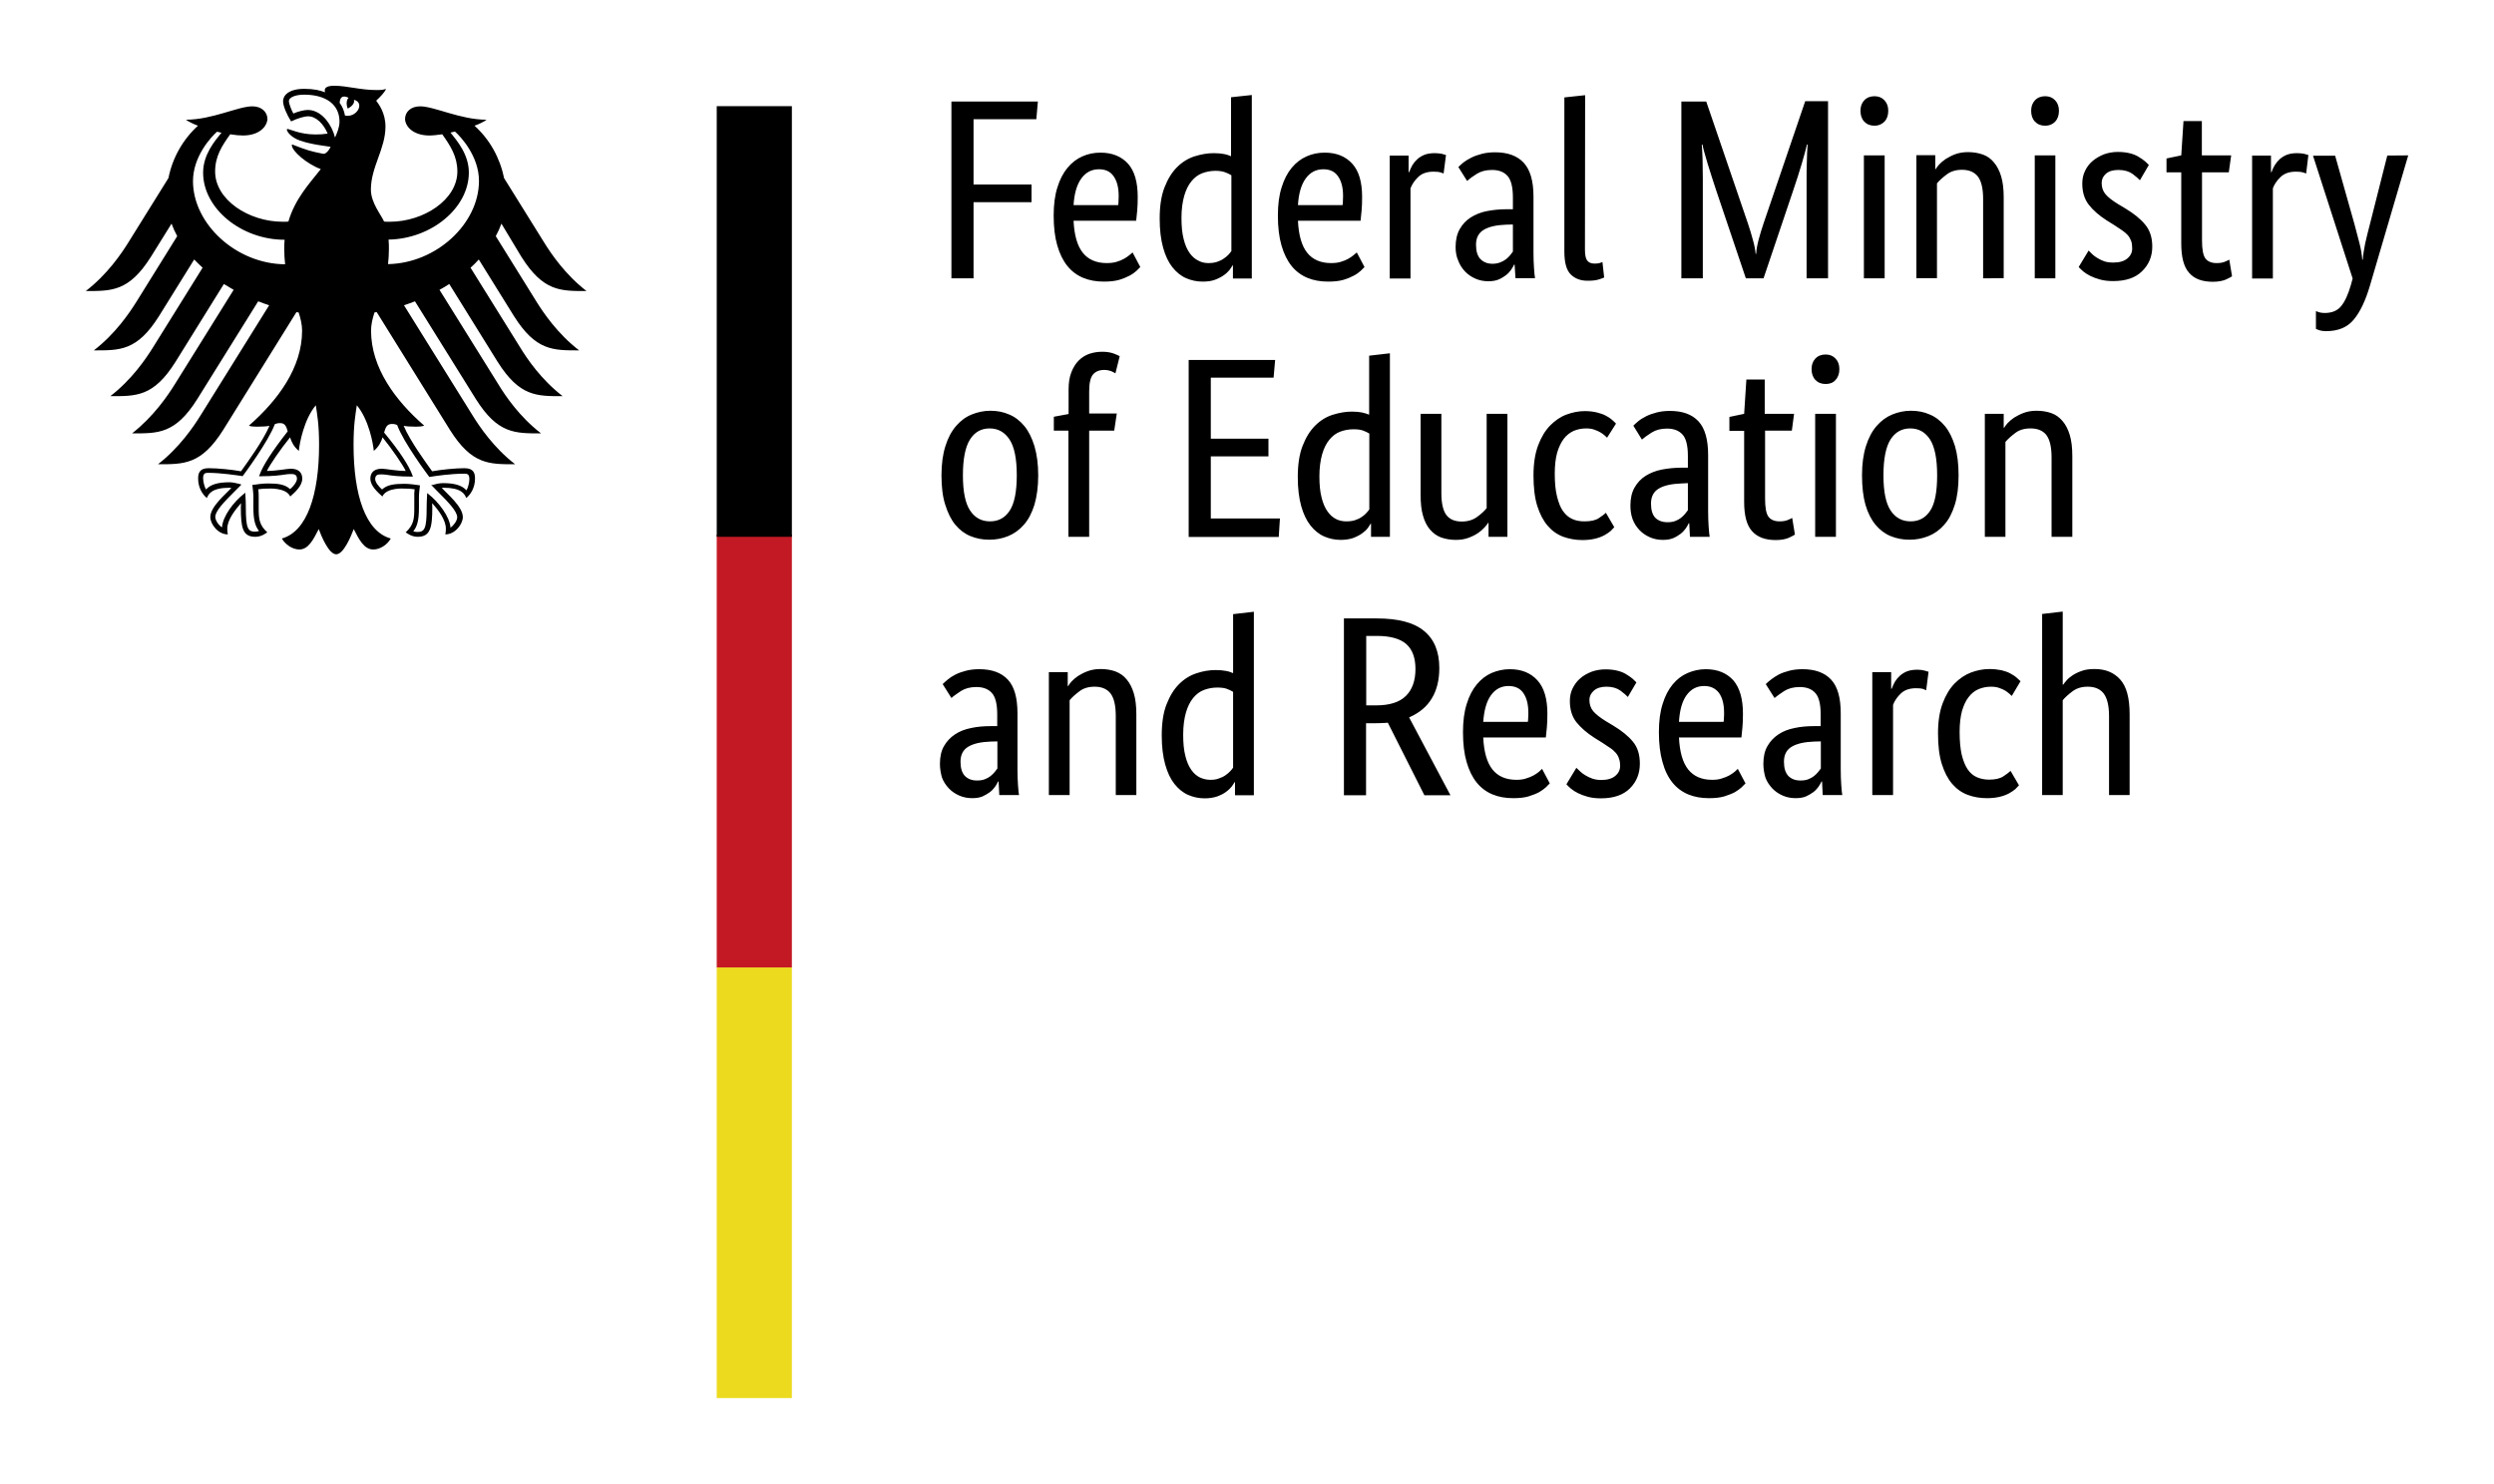 <?xml version="1.0" encoding="utf-8"?>
<!-- Generator: Adobe Illustrator 25.2.0, SVG Export Plug-In . SVG Version: 6.00 Build 0)  -->
<svg version="1.1" id="Ebene_1" xmlns="http://www.w3.org/2000/svg" xmlns:xlink="http://www.w3.org/1999/xlink" x="0px" y="0px"
	 viewBox="0 0 145.38 86.52" style="enable-background:new 0 0 145.38 86.52;" xml:space="preserve">
<style type="text/css">
	.st0{fill:#ECDA1E;}
	.st1{fill:#C31924;}
</style>
<g id="Ebene_2_1_">
	<g>
		<path d="M55.46,16.23V5.92h5.04l-0.09,1.03h-3.66v3.81h3.38v1.03h-3.38v4.44C56.75,16.23,55.46,16.23,55.46,16.23z M66.32,11.48
			c0,0.31-0.01,0.58-0.03,0.8c-0.02,0.22-0.04,0.42-0.06,0.59h-3.65c0.04,0.85,0.22,1.47,0.54,1.87c0.32,0.4,0.79,0.6,1.39,0.6
			c0.21,0,0.4-0.02,0.57-0.07s0.32-0.11,0.44-0.18s0.23-0.14,0.31-0.21c0.08-0.07,0.15-0.12,0.19-0.16l0.45,0.85
			c-0.05,0.05-0.12,0.12-0.22,0.22c-0.1,0.09-0.23,0.19-0.4,0.28s-0.38,0.18-0.62,0.25c-0.25,0.07-0.54,0.1-0.88,0.1
			c-0.45,0-0.85-0.07-1.21-0.22s-0.67-0.38-0.92-0.69c-0.25-0.31-0.45-0.71-0.59-1.2c-0.14-0.48-0.21-1.06-0.21-1.74
			c0-0.64,0.07-1.19,0.22-1.65c0.14-0.46,0.34-0.84,0.59-1.14s0.54-0.52,0.86-0.66c0.33-0.15,0.68-0.22,1.06-0.22
			c0.68,0,1.22,0.22,1.61,0.65C66.13,9.97,66.32,10.61,66.32,11.48z M64.06,9.87c-0.43,0-0.77,0.18-1.03,0.54s-0.41,0.88-0.45,1.55
			h2.6c0.01-0.05,0.02-0.12,0.02-0.22c0-0.09,0.01-0.2,0.01-0.31c0-0.5-0.1-0.88-0.3-1.16C64.72,10,64.44,9.87,64.06,9.87z
			 M67.6,12.75c0-0.73,0.09-1.33,0.28-1.82c0.19-0.49,0.43-0.88,0.73-1.18s0.64-0.51,1.01-0.63C70,9,70.37,8.93,70.75,8.93
			c0.23,0,0.43,0.02,0.59,0.05c0.17,0.03,0.31,0.08,0.42,0.13V5.67l1.21-0.13v10.7h-1.1v-0.76h-0.03c-0.03,0.06-0.08,0.14-0.16,0.25
			c-0.08,0.1-0.19,0.21-0.33,0.31c-0.14,0.1-0.31,0.19-0.52,0.27s-0.45,0.11-0.73,0.11c-0.34,0-0.66-0.07-0.96-0.2
			c-0.3-0.13-0.57-0.35-0.8-0.64s-0.41-0.67-0.54-1.14C67.67,13.97,67.6,13.41,67.6,12.75z M70.43,15.34c0.19,0,0.36-0.02,0.51-0.07
			s0.28-0.11,0.39-0.19c0.11-0.07,0.2-0.15,0.28-0.23c0.07-0.08,0.13-0.15,0.17-0.21v-4.42c-0.11-0.07-0.24-0.13-0.38-0.18
			s-0.33-0.08-0.54-0.08c-0.28,0-0.54,0.05-0.78,0.14s-0.45,0.25-0.63,0.47s-0.32,0.5-0.42,0.85s-0.16,0.78-0.16,1.28
			s0.04,0.91,0.13,1.25c0.08,0.33,0.2,0.6,0.35,0.81c0.15,0.21,0.32,0.35,0.51,0.44C70.02,15.29,70.22,15.34,70.43,15.34z
			 M79.4,11.48c0,0.31-0.01,0.58-0.03,0.8c-0.02,0.22-0.04,0.42-0.06,0.59h-3.65c0.04,0.85,0.22,1.47,0.54,1.87
			c0.32,0.4,0.79,0.6,1.39,0.6c0.21,0,0.4-0.02,0.56-0.07c0.17-0.05,0.32-0.11,0.44-0.18s0.23-0.14,0.31-0.21
			c0.08-0.07,0.15-0.12,0.19-0.16l0.45,0.85c-0.05,0.05-0.12,0.12-0.22,0.22c-0.1,0.09-0.23,0.19-0.4,0.28s-0.38,0.18-0.62,0.25
			c-0.25,0.07-0.54,0.1-0.88,0.1c-0.45,0-0.85-0.07-1.21-0.22s-0.67-0.38-0.92-0.69c-0.25-0.31-0.45-0.71-0.59-1.2
			c-0.14-0.48-0.21-1.06-0.21-1.74c0-0.64,0.07-1.19,0.22-1.65c0.14-0.46,0.34-0.84,0.59-1.14s0.54-0.52,0.86-0.66
			c0.33-0.15,0.68-0.22,1.06-0.22c0.69,0,1.22,0.22,1.61,0.65C79.21,9.97,79.4,10.61,79.4,11.48z M77.14,9.87
			c-0.43,0-0.77,0.18-1.03,0.54s-0.41,0.88-0.45,1.55h2.6c0.01-0.05,0.02-0.12,0.02-0.22c0-0.09,0.01-0.2,0.01-0.31
			c0-0.5-0.1-0.88-0.3-1.16C77.8,10,77.52,9.87,77.14,9.87z M84.15,10.12c-0.03-0.02-0.09-0.04-0.19-0.07
			c-0.1-0.03-0.23-0.04-0.4-0.04c-0.38,0-0.67,0.1-0.89,0.31c-0.21,0.2-0.36,0.43-0.45,0.66v5.26h-1.21V9.07h1.1v0.97h0.03
			c0.05-0.14,0.12-0.28,0.19-0.41c0.08-0.13,0.18-0.25,0.3-0.36c0.12-0.1,0.26-0.19,0.42-0.25c0.16-0.06,0.36-0.09,0.59-0.09
			c0.17,0,0.3,0.02,0.41,0.04c0.11,0.03,0.19,0.05,0.24,0.07L84.15,10.12z M84.85,14.41c0-0.42,0.08-0.77,0.24-1.05
			c0.16-0.28,0.37-0.51,0.64-0.68c0.27-0.17,0.58-0.3,0.94-0.37s0.75-0.11,1.15-0.11h0.37v-0.69c0-0.61-0.11-1.03-0.32-1.26
			s-0.51-0.34-0.9-0.34c-0.36,0-0.65,0.08-0.89,0.23c-0.24,0.15-0.43,0.29-0.56,0.41l-0.51-0.81c0.08-0.08,0.18-0.17,0.3-0.27
			c0.13-0.1,0.28-0.19,0.46-0.28s0.38-0.16,0.61-0.22s0.49-0.09,0.77-0.09c0.73,0,1.29,0.2,1.67,0.61s0.57,1.07,0.57,1.97v3.27
			c0,0.31,0.01,0.61,0.03,0.9s0.04,0.49,0.06,0.59h-1.14l-0.05-0.79h-0.03c-0.04,0.09-0.1,0.19-0.18,0.31
			c-0.08,0.11-0.18,0.22-0.3,0.31s-0.26,0.18-0.43,0.25s-0.37,0.1-0.59,0.1c-0.27,0-0.52-0.05-0.75-0.15
			c-0.23-0.1-0.44-0.24-0.61-0.42c-0.17-0.18-0.31-0.39-0.4-0.64C84.9,14.97,84.85,14.7,84.85,14.41z M87,15.38
			c0.17,0,0.32-0.03,0.45-0.08c0.13-0.05,0.24-0.11,0.33-0.18c0.1-0.07,0.17-0.15,0.24-0.23c0.07-0.08,0.12-0.16,0.17-0.22v-1.58
			L87.8,13.1c-0.58,0.02-1.01,0.12-1.31,0.3c-0.3,0.18-0.45,0.47-0.45,0.87c0,0.37,0.08,0.64,0.25,0.83
			C86.48,15.29,86.71,15.38,87,15.38z M92.39,14.56c0,0.3,0.04,0.51,0.13,0.63c0.09,0.12,0.23,0.18,0.44,0.18
			c0.11,0,0.2-0.01,0.28-0.03c0.07-0.02,0.13-0.04,0.17-0.06l0.1,0.9c-0.06,0.03-0.17,0.07-0.33,0.12s-0.37,0.07-0.64,0.07
			c-0.4,0-0.73-0.12-0.98-0.37s-0.37-0.69-0.37-1.33V5.68l1.21-0.13L92.39,14.56L92.39,14.56z M106.56,5.92v10.31h-1.25v-4.9
			c0-0.31,0-0.61,0-0.91s0-0.58,0.01-0.84s0.01-0.49,0.02-0.69c0.01-0.2,0.02-0.35,0.03-0.46h-0.04c-0.05,0.23-0.15,0.6-0.3,1.11
			c-0.15,0.51-0.33,1.06-0.53,1.65l-1.7,5.04h-1.03l-1.7-5.04c-0.2-0.59-0.37-1.14-0.53-1.65c-0.15-0.51-0.26-0.88-0.3-1.11H99.2
			c0.01,0.12,0.02,0.28,0.03,0.48s0.02,0.43,0.02,0.68s0.01,0.53,0.01,0.83c0,0.3,0,0.6,0,0.91v4.9h-1.25V5.92h1.45l2.43,7.11
			c0.11,0.33,0.21,0.65,0.29,0.96c0.09,0.31,0.14,0.59,0.16,0.81h0.03c0.01-0.23,0.06-0.5,0.14-0.81s0.18-0.63,0.29-0.96l2.43-7.13
			h1.33V5.92z M109.86,16.23h-1.21V9.06h1.21V16.23z M109.27,7.33c-0.25,0-0.45-0.08-0.6-0.24s-0.22-0.37-0.22-0.63
			c0-0.25,0.07-0.45,0.22-0.61s0.35-0.24,0.6-0.24c0.24,0,0.43,0.08,0.58,0.24s0.22,0.36,0.22,0.61c0,0.26-0.07,0.47-0.22,0.63
			C109.69,7.25,109.5,7.33,109.27,7.33z M115.6,16.23v-4.62c0-0.61-0.1-1.04-0.3-1.31c-0.2-0.26-0.51-0.4-0.93-0.4
			c-0.36,0-0.65,0.09-0.89,0.27s-0.43,0.35-0.57,0.52v5.53h-1.2V9.05h1.1v0.81h0.03c0.03-0.06,0.09-0.15,0.19-0.26
			c0.1-0.11,0.23-0.22,0.39-0.33c0.16-0.1,0.35-0.2,0.56-0.28c0.22-0.08,0.47-0.12,0.74-0.12c0.32,0,0.6,0.05,0.86,0.14
			s0.48,0.25,0.65,0.46c0.18,0.21,0.32,0.48,0.42,0.81c0.1,0.33,0.15,0.74,0.15,1.23v4.71L115.6,16.23L115.6,16.23z M119.81,16.23
			h-1.2V9.06h1.2V16.23z M119.22,7.33c-0.25,0-0.45-0.08-0.6-0.24c-0.15-0.16-0.22-0.37-0.22-0.63c0-0.25,0.07-0.45,0.22-0.61
			s0.35-0.24,0.6-0.24c0.24,0,0.43,0.08,0.58,0.24c0.15,0.16,0.22,0.36,0.22,0.61c0,0.26-0.07,0.47-0.22,0.63
			C119.65,7.25,119.46,7.33,119.22,7.33z M124.74,10.51c-0.08-0.09-0.22-0.21-0.43-0.37c-0.21-0.15-0.48-0.23-0.82-0.23
			c-0.32,0-0.56,0.07-0.73,0.22s-0.25,0.33-0.25,0.54c0,0.27,0.08,0.49,0.23,0.66c0.15,0.18,0.39,0.36,0.71,0.56l0.45,0.27
			c0.48,0.29,0.87,0.6,1.14,0.93c0.28,0.33,0.42,0.76,0.42,1.29c0,0.57-0.2,1.05-0.59,1.43c-0.39,0.39-0.95,0.58-1.69,0.58
			c-0.29,0-0.54-0.03-0.76-0.09s-0.41-0.13-0.57-0.21c-0.16-0.08-0.3-0.17-0.41-0.26c-0.11-0.1-0.2-0.18-0.27-0.26l0.58-0.96
			c0.06,0.06,0.13,0.13,0.21,0.21c0.08,0.08,0.19,0.16,0.31,0.23s0.25,0.14,0.4,0.19s0.32,0.07,0.52,0.07
			c0.36,0,0.63-0.08,0.82-0.24s0.28-0.35,0.28-0.58c0-0.17-0.02-0.32-0.06-0.44c-0.05-0.12-0.11-0.24-0.2-0.34s-0.2-0.19-0.33-0.28
			s-0.28-0.19-0.45-0.3l-0.45-0.28c-0.45-0.29-0.79-0.59-1.04-0.91s-0.38-0.73-0.38-1.23c0-0.27,0.05-0.52,0.16-0.74
			c0.1-0.22,0.25-0.42,0.44-0.58c0.19-0.16,0.41-0.29,0.66-0.39c0.25-0.09,0.52-0.14,0.81-0.14c0.28,0,0.51,0.03,0.71,0.08
			c0.2,0.05,0.37,0.12,0.51,0.21c0.14,0.08,0.26,0.17,0.36,0.25s0.17,0.16,0.23,0.22L124.74,10.51z M129.92,10.05h-1.56v3.97
			c0,0.51,0.06,0.85,0.19,1.04c0.13,0.18,0.35,0.28,0.66,0.28c0.18,0,0.33-0.02,0.46-0.07s0.22-0.1,0.28-0.13l0.16,0.97
			c-0.05,0.04-0.17,0.1-0.36,0.19c-0.19,0.08-0.44,0.13-0.76,0.13c-0.62,0-1.08-0.17-1.38-0.52c-0.31-0.34-0.46-0.91-0.46-1.71
			v-4.15h-0.86V9.24l0.86-0.18l0.13-2h1.07v2h1.71L129.92,10.05z M134.43,10.12c-0.03-0.02-0.1-0.04-0.2-0.07
			c-0.1-0.03-0.23-0.04-0.4-0.04c-0.38,0-0.67,0.1-0.89,0.31c-0.21,0.2-0.37,0.43-0.45,0.66v5.26h-1.21V9.07h1.1v0.97h0.03
			c0.05-0.14,0.11-0.28,0.19-0.41s0.18-0.25,0.3-0.36c0.12-0.1,0.26-0.19,0.42-0.25s0.36-0.09,0.59-0.09c0.17,0,0.3,0.02,0.41,0.04
			c0.1,0.03,0.19,0.05,0.24,0.07L134.43,10.12z M140.38,9.06l-2.23,7.59c-0.26,0.88-0.57,1.54-0.95,1.99
			c-0.37,0.45-0.91,0.67-1.62,0.67c-0.15,0-0.27-0.02-0.37-0.05c-0.1-0.04-0.17-0.06-0.21-0.08v-1.04c0.05,0.02,0.11,0.04,0.19,0.07
			c0.08,0.02,0.19,0.04,0.31,0.04c0.43,0,0.75-0.13,0.97-0.4s0.41-0.68,0.57-1.24l0.1-0.37l-2.31-7.16h1.29l1.12,3.97
			c0.11,0.41,0.21,0.79,0.3,1.14s0.14,0.67,0.16,0.95h0.03c0.02-0.28,0.07-0.59,0.14-0.94c0.08-0.35,0.17-0.73,0.28-1.14l1.01-3.99
			L140.38,9.06L140.38,9.06z M54.88,27.71c0-0.66,0.08-1.23,0.23-1.7c0.15-0.48,0.36-0.87,0.62-1.17c0.26-0.3,0.56-0.53,0.91-0.67
			c0.34-0.14,0.71-0.22,1.09-0.22c0.4,0,0.76,0.07,1.1,0.22c0.34,0.14,0.63,0.37,0.88,0.67c0.25,0.3,0.44,0.69,0.59,1.17
			c0.14,0.48,0.22,1.05,0.22,1.7c0,0.67-0.08,1.24-0.22,1.72c-0.15,0.48-0.35,0.87-0.62,1.17c-0.26,0.3-0.57,0.52-0.91,0.66
			c-0.35,0.14-0.71,0.21-1.1,0.21c-0.4,0-0.76-0.07-1.1-0.21s-0.63-0.36-0.88-0.66s-0.44-0.69-0.59-1.17
			C54.95,28.97,54.88,28.39,54.88,27.71z M59.27,27.71c0-0.96-0.14-1.65-0.42-2.08s-0.67-0.65-1.16-0.65c-0.5,0-0.88,0.22-1.15,0.65
			c-0.27,0.43-0.41,1.13-0.41,2.08c0,0.96,0.14,1.64,0.42,2.06s0.66,0.63,1.16,0.63s0.88-0.21,1.15-0.63
			C59.13,29.36,59.27,28.67,59.27,27.71z M64.95,25.11h-1.46v6.19h-1.21v-6.19h-0.85V24.3l0.86-0.16v-1.43c0-0.39,0.05-0.72,0.16-1
			s0.25-0.51,0.43-0.69s0.39-0.31,0.62-0.39c0.24-0.08,0.49-0.12,0.76-0.12c0.26,0,0.48,0.04,0.65,0.1c0.18,0.07,0.3,0.12,0.36,0.16
			l-0.25,1c-0.06-0.04-0.14-0.08-0.25-0.13c-0.11-0.04-0.24-0.07-0.4-0.07c-0.29,0-0.51,0.09-0.66,0.27s-0.22,0.51-0.22,0.99v1.28
			h1.61L64.95,25.11z M74.24,22.02h-3.66v3.56h3.36v1.03h-3.36v3.62h4.03l-0.07,1.08h-5.25V20.99h5.04L74.24,22.02z M75.65,27.82
			c0-0.73,0.09-1.33,0.28-1.82s0.43-0.88,0.73-1.18s0.64-0.51,1.01-0.63C78.05,24.07,78.42,24,78.8,24c0.23,0,0.43,0.02,0.59,0.05
			c0.17,0.04,0.31,0.08,0.42,0.13v-3.44l1.21-0.14v10.7h-1.1v-0.76h-0.03c-0.03,0.06-0.08,0.14-0.16,0.25S79.54,31,79.4,31.1
			s-0.31,0.19-0.52,0.27c-0.21,0.07-0.45,0.11-0.73,0.11c-0.34,0-0.66-0.07-0.96-0.2c-0.3-0.13-0.57-0.35-0.8-0.64
			s-0.41-0.67-0.54-1.13C75.72,29.04,75.65,28.48,75.65,27.82z M78.48,30.4c0.19,0,0.36-0.02,0.51-0.07s0.28-0.11,0.39-0.19
			c0.11-0.07,0.2-0.15,0.27-0.23c0.08-0.08,0.13-0.15,0.17-0.21v-4.42c-0.11-0.07-0.24-0.13-0.38-0.18s-0.32-0.07-0.54-0.07
			c-0.28,0-0.54,0.05-0.78,0.14s-0.45,0.25-0.63,0.47s-0.32,0.5-0.42,0.85s-0.16,0.78-0.16,1.28s0.04,0.91,0.13,1.25
			c0.08,0.33,0.2,0.6,0.35,0.81s0.32,0.35,0.5,0.44C78.07,30.36,78.27,30.4,78.48,30.4z M87.87,31.3h-1.1v-0.81h-0.03
			c-0.03,0.06-0.1,0.15-0.2,0.26s-0.22,0.22-0.38,0.33c-0.15,0.1-0.34,0.2-0.56,0.28s-0.46,0.12-0.73,0.12
			c-0.32,0-0.6-0.05-0.86-0.14c-0.25-0.09-0.47-0.25-0.65-0.46s-0.32-0.48-0.41-0.81c-0.1-0.33-0.14-0.74-0.14-1.23v-4.71h1.21v4.62
			c0,0.6,0.1,1.02,0.29,1.28c0.19,0.25,0.49,0.38,0.9,0.38c0.35,0,0.64-0.09,0.88-0.26c0.24-0.17,0.43-0.35,0.57-0.52v-5.5h1.21
			V31.3z M93.68,25.52c-0.03-0.03-0.08-0.07-0.14-0.13c-0.07-0.06-0.15-0.12-0.25-0.18s-0.22-0.11-0.36-0.16s-0.3-0.07-0.47-0.07
			c-0.26,0-0.5,0.05-0.72,0.14c-0.22,0.1-0.42,0.25-0.58,0.46s-0.29,0.48-0.39,0.81c-0.09,0.33-0.14,0.74-0.14,1.22
			c0,0.53,0.04,0.97,0.13,1.33s0.2,0.65,0.35,0.86s0.33,0.37,0.54,0.46c0.21,0.1,0.45,0.14,0.71,0.14c0.37,0,0.65-0.06,0.84-0.19
			c0.2-0.13,0.33-0.23,0.41-0.31l0.49,0.84c-0.05,0.06-0.12,0.13-0.21,0.22c-0.1,0.08-0.22,0.17-0.37,0.25s-0.33,0.15-0.54,0.2
			c-0.21,0.05-0.46,0.08-0.74,0.08c-0.4,0-0.77-0.07-1.11-0.19c-0.35-0.13-0.65-0.34-0.91-0.64s-0.46-0.69-0.61-1.16
			c-0.15-0.48-0.22-1.07-0.22-1.78c0-0.69,0.09-1.27,0.27-1.75s0.41-0.86,0.7-1.16c0.29-0.29,0.6-0.51,0.96-0.64
			c0.35-0.13,0.71-0.2,1.06-0.2c0.27,0,0.5,0.03,0.71,0.08c0.2,0.05,0.38,0.11,0.52,0.19c0.14,0.07,0.26,0.15,0.36,0.24
			c0.1,0.08,0.17,0.16,0.23,0.22L93.68,25.52z M95.04,29.48c0-0.42,0.08-0.77,0.24-1.05c0.16-0.28,0.37-0.51,0.64-0.68
			s0.59-0.3,0.95-0.37s0.75-0.11,1.15-0.11h0.37v-0.69c0-0.61-0.11-1.03-0.32-1.25c-0.21-0.23-0.51-0.34-0.9-0.34
			c-0.36,0-0.65,0.08-0.89,0.23s-0.43,0.29-0.57,0.41l-0.5-0.81c0.08-0.08,0.18-0.17,0.3-0.27s0.28-0.19,0.45-0.28
			c0.18-0.09,0.38-0.16,0.61-0.22s0.49-0.09,0.77-0.09c0.74,0,1.29,0.2,1.67,0.61s0.56,1.07,0.56,1.97v3.27
			c0,0.31,0.01,0.61,0.03,0.9s0.04,0.49,0.06,0.59h-1.15l-0.04-0.79h-0.03c-0.04,0.09-0.1,0.19-0.18,0.31
			c-0.08,0.11-0.18,0.22-0.3,0.31s-0.26,0.18-0.43,0.25s-0.37,0.1-0.6,0.1c-0.27,0-0.52-0.05-0.75-0.15s-0.44-0.24-0.61-0.42
			s-0.31-0.39-0.4-0.63C95.08,30.03,95.04,29.77,95.04,29.48z M97.2,30.45c0.17,0,0.32-0.02,0.45-0.07s0.24-0.11,0.33-0.18
			c0.09-0.07,0.17-0.15,0.24-0.23c0.06-0.08,0.12-0.16,0.17-0.22v-1.58L98,28.19c-0.57,0.02-1.01,0.12-1.31,0.3
			c-0.3,0.18-0.45,0.47-0.45,0.87c0,0.37,0.08,0.65,0.25,0.83C96.66,30.36,96.9,30.45,97.2,30.45z M104.45,25.11h-1.56v3.97
			c0,0.51,0.06,0.85,0.19,1.04c0.13,0.18,0.35,0.28,0.65,0.28c0.18,0,0.33-0.02,0.46-0.07s0.22-0.1,0.28-0.13l0.16,0.97
			c-0.05,0.04-0.17,0.1-0.36,0.19c-0.19,0.08-0.44,0.13-0.76,0.13c-0.61,0-1.07-0.17-1.38-0.52c-0.31-0.34-0.46-0.91-0.46-1.71
			v-4.14h-0.86v-0.81l0.86-0.18l0.13-2h1.07v2h1.71L104.45,25.11z M107.02,31.3h-1.21v-7.17h1.21V31.3z M106.42,22.39
			c-0.25,0-0.45-0.08-0.6-0.24s-0.22-0.37-0.22-0.63c0-0.25,0.07-0.45,0.22-0.61s0.35-0.24,0.6-0.24c0.24,0,0.43,0.08,0.58,0.24
			s0.22,0.36,0.22,0.61c0,0.26-0.07,0.47-0.22,0.63C106.86,22.32,106.66,22.39,106.42,22.39z M108.54,27.71
			c0-0.66,0.08-1.23,0.23-1.7c0.15-0.48,0.36-0.87,0.62-1.17c0.26-0.3,0.57-0.53,0.91-0.67c0.34-0.14,0.71-0.22,1.09-0.22
			c0.4,0,0.77,0.07,1.1,0.22c0.34,0.14,0.63,0.37,0.88,0.67c0.25,0.3,0.44,0.69,0.59,1.17c0.14,0.48,0.21,1.05,0.21,1.7
			c0,0.67-0.07,1.24-0.22,1.72s-0.35,0.87-0.62,1.17c-0.26,0.3-0.57,0.52-0.92,0.66c-0.35,0.14-0.71,0.21-1.1,0.21
			s-0.76-0.07-1.1-0.21s-0.63-0.36-0.88-0.66s-0.45-0.69-0.59-1.17C108.61,28.97,108.54,28.39,108.54,27.71z M112.92,27.71
			c0-0.96-0.14-1.65-0.41-2.08c-0.28-0.43-0.66-0.65-1.16-0.65c-0.49,0-0.88,0.22-1.15,0.65c-0.27,0.43-0.41,1.13-0.41,2.08
			c0,0.96,0.14,1.64,0.42,2.06s0.67,0.63,1.16,0.63c0.5,0,0.88-0.21,1.15-0.63C112.79,29.36,112.92,28.67,112.92,27.71z
			 M119.59,31.3v-4.62c0-0.61-0.1-1.04-0.3-1.31c-0.2-0.26-0.51-0.39-0.93-0.39c-0.36,0-0.66,0.09-0.89,0.27
			c-0.24,0.18-0.43,0.35-0.57,0.52v5.53h-1.2v-7.17h1.1v0.81h0.03c0.03-0.06,0.09-0.15,0.19-0.26s0.23-0.22,0.39-0.33
			c0.16-0.1,0.35-0.2,0.57-0.28s0.46-0.12,0.74-0.12c0.32,0,0.61,0.05,0.86,0.14c0.26,0.09,0.47,0.25,0.65,0.46s0.32,0.48,0.42,0.81
			c0.1,0.33,0.15,0.74,0.15,1.23v4.71L119.59,31.3L119.59,31.3z M54.79,44.54c0-0.42,0.08-0.77,0.24-1.04
			c0.16-0.28,0.37-0.5,0.64-0.68s0.58-0.3,0.94-0.37c0.36-0.08,0.75-0.11,1.15-0.11h0.37v-0.69c0-0.61-0.11-1.03-0.32-1.25
			c-0.21-0.23-0.51-0.34-0.9-0.34c-0.36,0-0.65,0.08-0.89,0.23c-0.24,0.16-0.43,0.29-0.56,0.41l-0.51-0.81
			c0.08-0.08,0.18-0.17,0.3-0.27s0.27-0.2,0.45-0.29c0.18-0.09,0.38-0.16,0.61-0.22s0.49-0.09,0.77-0.09c0.73,0,1.29,0.2,1.67,0.61
			s0.56,1.06,0.56,1.97v3.27c0,0.31,0.01,0.61,0.03,0.9s0.04,0.49,0.06,0.59h-1.15l-0.04-0.79h-0.03c-0.04,0.09-0.1,0.19-0.18,0.31
			c-0.08,0.11-0.18,0.22-0.3,0.31s-0.26,0.17-0.43,0.25c-0.17,0.07-0.37,0.1-0.6,0.1c-0.27,0-0.52-0.05-0.75-0.15
			s-0.44-0.24-0.61-0.42s-0.31-0.39-0.4-0.63C54.84,45.1,54.79,44.83,54.79,44.54z M56.95,45.51c0.17,0,0.32-0.02,0.45-0.07
			s0.24-0.11,0.33-0.18c0.09-0.07,0.17-0.15,0.24-0.23c0.06-0.08,0.12-0.16,0.17-0.22v-1.58l-0.39,0.01
			c-0.58,0.02-1.01,0.12-1.31,0.3c-0.3,0.18-0.45,0.47-0.45,0.87c0,0.37,0.08,0.64,0.25,0.83C56.42,45.42,56.65,45.51,56.95,45.51z
			 M65.04,46.37v-4.62c0-0.61-0.1-1.04-0.3-1.31c-0.2-0.26-0.51-0.4-0.93-0.4c-0.36,0-0.66,0.09-0.89,0.27
			c-0.24,0.18-0.43,0.35-0.57,0.52v5.53h-1.21v-7.17h1.1V40h0.03c0.03-0.06,0.09-0.15,0.19-0.26c0.1-0.11,0.23-0.22,0.39-0.33
			c0.16-0.1,0.35-0.2,0.57-0.28s0.47-0.12,0.74-0.12c0.32,0,0.61,0.05,0.86,0.14c0.26,0.1,0.48,0.25,0.65,0.46
			c0.18,0.21,0.32,0.48,0.42,0.81c0.1,0.33,0.15,0.74,0.15,1.23v4.71h-1.2V46.37z M67.72,42.89c0-0.73,0.09-1.34,0.28-1.82
			c0.19-0.49,0.43-0.88,0.73-1.18s0.64-0.51,1.01-0.63c0.38-0.13,0.75-0.19,1.13-0.19c0.23,0,0.43,0.02,0.59,0.05
			c0.17,0.03,0.31,0.08,0.42,0.13v-3.44l1.21-0.14v10.7h-1.1v-0.76h-0.03c-0.03,0.06-0.08,0.14-0.16,0.25
			c-0.08,0.1-0.19,0.21-0.33,0.31c-0.14,0.11-0.31,0.19-0.52,0.27c-0.21,0.07-0.45,0.11-0.73,0.11c-0.34,0-0.66-0.07-0.96-0.2
			c-0.3-0.13-0.57-0.35-0.8-0.64s-0.41-0.67-0.54-1.14C67.79,44.1,67.72,43.54,67.72,42.89z M70.55,45.47c0.19,0,0.36-0.02,0.5-0.08
			c0.15-0.05,0.28-0.11,0.39-0.19s0.2-0.15,0.27-0.23c0.08-0.08,0.13-0.15,0.17-0.21v-4.42c-0.11-0.07-0.24-0.13-0.38-0.18
			s-0.33-0.07-0.54-0.07c-0.28,0-0.54,0.05-0.78,0.14s-0.45,0.25-0.63,0.47s-0.32,0.5-0.42,0.85s-0.16,0.78-0.16,1.29
			c0,0.5,0.04,0.91,0.13,1.25c0.08,0.33,0.2,0.6,0.35,0.81s0.32,0.35,0.51,0.44C70.14,45.42,70.34,45.47,70.55,45.47z M83.03,46.37
			l-2.13-4.23c-0.11,0.01-0.22,0.02-0.34,0.02c-0.12,0.01-0.24,0.01-0.36,0.01h-0.57v4.2h-1.29V36.06h1.92
			c1.24,0,2.16,0.24,2.75,0.73c0.59,0.48,0.89,1.2,0.89,2.16c0,0.69-0.14,1.28-0.43,1.76c-0.29,0.49-0.73,0.86-1.33,1.12l2.41,4.54
			L83.03,46.37L83.03,46.37z M82.51,39.01c0-0.66-0.18-1.14-0.54-1.46c-0.36-0.31-0.93-0.47-1.7-0.47h-0.63v4.05h0.57
			c0.78,0,1.37-0.18,1.74-0.55C82.32,40.22,82.51,39.69,82.51,39.01z M90.2,41.61c0,0.31-0.01,0.58-0.03,0.8s-0.04,0.42-0.06,0.59
			h-3.65c0.04,0.85,0.22,1.47,0.54,1.87s0.79,0.6,1.39,0.6c0.21,0,0.4-0.02,0.57-0.08c0.17-0.05,0.31-0.11,0.44-0.18
			c0.12-0.07,0.23-0.14,0.31-0.21c0.08-0.07,0.14-0.13,0.18-0.17l0.45,0.85c-0.05,0.05-0.13,0.12-0.22,0.22
			c-0.1,0.09-0.23,0.19-0.4,0.29c-0.17,0.09-0.38,0.17-0.63,0.25c-0.25,0.07-0.54,0.1-0.88,0.1c-0.45,0-0.85-0.07-1.21-0.22
			s-0.67-0.38-0.92-0.69c-0.25-0.31-0.45-0.71-0.59-1.2c-0.14-0.48-0.21-1.06-0.21-1.74c0-0.64,0.07-1.19,0.22-1.65
			c0.14-0.46,0.34-0.84,0.59-1.14s0.54-0.52,0.86-0.66c0.33-0.14,0.68-0.22,1.06-0.22c0.69,0,1.22,0.22,1.61,0.65
			C90.01,40.1,90.2,40.75,90.2,41.61z M87.94,40c-0.43,0-0.77,0.18-1.03,0.54s-0.4,0.88-0.45,1.55h2.6
			c0.01-0.05,0.02-0.12,0.02-0.22c0.01-0.09,0.01-0.2,0.01-0.31c0-0.5-0.1-0.88-0.3-1.16C88.61,40.14,88.32,40,87.94,40z
			 M94.89,40.64c-0.08-0.09-0.22-0.21-0.43-0.37c-0.21-0.15-0.48-0.23-0.82-0.23c-0.32,0-0.56,0.08-0.73,0.23
			c-0.17,0.15-0.26,0.33-0.26,0.54c0,0.27,0.08,0.49,0.23,0.67c0.15,0.17,0.39,0.36,0.71,0.56l0.45,0.27
			c0.48,0.29,0.87,0.6,1.14,0.93c0.28,0.33,0.41,0.76,0.41,1.29c0,0.57-0.19,1.05-0.58,1.44s-0.96,0.58-1.69,0.58
			c-0.29,0-0.54-0.03-0.76-0.09s-0.41-0.13-0.57-0.21c-0.16-0.08-0.3-0.17-0.41-0.26c-0.11-0.09-0.2-0.18-0.27-0.26l0.58-0.96
			c0.06,0.06,0.13,0.13,0.22,0.21c0.08,0.08,0.19,0.16,0.31,0.23c0.12,0.07,0.25,0.14,0.4,0.19s0.32,0.08,0.52,0.08
			c0.36,0,0.63-0.08,0.82-0.24c0.19-0.16,0.28-0.35,0.28-0.58c0-0.17-0.02-0.31-0.07-0.44c-0.04-0.13-0.11-0.24-0.2-0.34
			s-0.2-0.2-0.33-0.28c-0.13-0.09-0.28-0.19-0.45-0.3l-0.45-0.28c-0.45-0.29-0.79-0.59-1.05-0.91c-0.25-0.32-0.38-0.73-0.38-1.23
			c0-0.27,0.05-0.52,0.16-0.74s0.25-0.42,0.44-0.58c0.19-0.17,0.41-0.29,0.66-0.39c0.25-0.09,0.52-0.14,0.81-0.14
			c0.28,0,0.51,0.03,0.71,0.08s0.37,0.12,0.51,0.21c0.14,0.08,0.26,0.17,0.36,0.25c0.09,0.08,0.17,0.16,0.23,0.22L94.89,40.64z
			 M101.6,41.61c0,0.31-0.01,0.58-0.03,0.8s-0.04,0.42-0.06,0.59h-3.64c0.04,0.85,0.22,1.47,0.54,1.87s0.79,0.6,1.39,0.6
			c0.21,0,0.4-0.02,0.57-0.08c0.17-0.05,0.31-0.11,0.44-0.18c0.12-0.07,0.22-0.14,0.31-0.21c0.08-0.07,0.14-0.13,0.18-0.17
			l0.45,0.85c-0.05,0.05-0.13,0.12-0.22,0.22c-0.1,0.09-0.23,0.19-0.4,0.29c-0.17,0.09-0.38,0.17-0.63,0.25
			c-0.25,0.07-0.54,0.1-0.88,0.1c-0.45,0-0.85-0.07-1.21-0.22s-0.67-0.38-0.92-0.69c-0.25-0.31-0.45-0.71-0.58-1.2
			c-0.14-0.48-0.21-1.06-0.21-1.74c0-0.64,0.07-1.19,0.22-1.65c0.14-0.46,0.34-0.84,0.59-1.14s0.54-0.52,0.87-0.66
			c0.33-0.14,0.68-0.22,1.05-0.22c0.69,0,1.22,0.22,1.61,0.65C101.41,40.1,101.6,40.75,101.6,41.61z M99.34,40
			c-0.43,0-0.77,0.18-1.03,0.54s-0.4,0.88-0.44,1.55h2.6c0.01-0.05,0.02-0.12,0.02-0.22c0.01-0.09,0.01-0.2,0.01-0.31
			c0-0.5-0.1-0.88-0.3-1.16C100,40.14,99.72,40,99.34,40z M102.79,44.54c0-0.42,0.08-0.77,0.24-1.04c0.16-0.28,0.37-0.5,0.64-0.68
			s0.58-0.3,0.94-0.37c0.36-0.08,0.75-0.11,1.15-0.11h0.37v-0.69c0-0.61-0.11-1.03-0.32-1.25c-0.21-0.23-0.51-0.34-0.9-0.34
			c-0.36,0-0.66,0.08-0.9,0.23c-0.24,0.16-0.43,0.29-0.57,0.41l-0.51-0.81c0.08-0.08,0.18-0.17,0.31-0.27s0.28-0.2,0.45-0.29
			c0.18-0.09,0.38-0.16,0.61-0.22s0.49-0.09,0.77-0.09c0.73,0,1.29,0.2,1.67,0.61s0.56,1.06,0.56,1.97v3.27
			c0,0.31,0.01,0.61,0.03,0.9s0.04,0.49,0.06,0.59h-1.14l-0.04-0.79h-0.03c-0.04,0.09-0.1,0.19-0.18,0.31
			c-0.08,0.11-0.18,0.22-0.3,0.31s-0.26,0.17-0.43,0.25c-0.17,0.07-0.37,0.1-0.6,0.1c-0.27,0-0.52-0.05-0.75-0.15
			s-0.44-0.24-0.61-0.42s-0.31-0.39-0.4-0.63C102.84,45.1,102.79,44.83,102.79,44.54z M104.95,45.51c0.17,0,0.32-0.02,0.45-0.07
			s0.24-0.11,0.33-0.18c0.09-0.07,0.17-0.15,0.24-0.23c0.06-0.08,0.12-0.16,0.17-0.22v-1.58l-0.39,0.01
			c-0.57,0.02-1.01,0.12-1.31,0.3c-0.3,0.18-0.45,0.47-0.45,0.87c0,0.37,0.08,0.64,0.25,0.83
			C104.42,45.42,104.65,45.51,104.95,45.51z M112.28,40.25c-0.03-0.02-0.09-0.04-0.19-0.08c-0.1-0.03-0.23-0.04-0.4-0.04
			c-0.38,0-0.67,0.1-0.89,0.31c-0.21,0.2-0.36,0.42-0.45,0.66v5.26h-1.21v-7.17h1.1v0.97h0.03c0.05-0.14,0.12-0.28,0.19-0.41
			c0.08-0.13,0.18-0.25,0.3-0.36c0.12-0.1,0.26-0.19,0.42-0.25c0.16-0.06,0.36-0.09,0.59-0.09c0.17,0,0.3,0.02,0.41,0.05
			c0.11,0.03,0.19,0.05,0.24,0.07L112.28,40.25z M117.27,40.58c-0.03-0.03-0.08-0.08-0.14-0.13c-0.07-0.06-0.15-0.12-0.24-0.18
			c-0.1-0.06-0.22-0.11-0.36-0.16s-0.3-0.07-0.47-0.07c-0.26,0-0.5,0.05-0.72,0.14s-0.42,0.25-0.58,0.46
			c-0.17,0.21-0.29,0.48-0.39,0.81c-0.09,0.33-0.14,0.74-0.14,1.22c0,0.53,0.04,0.97,0.12,1.33c0.09,0.36,0.2,0.64,0.35,0.86
			c0.14,0.21,0.33,0.37,0.54,0.46c0.21,0.09,0.45,0.14,0.71,0.14c0.37,0,0.65-0.07,0.84-0.2s0.33-0.23,0.41-0.31l0.49,0.84
			c-0.05,0.06-0.12,0.13-0.21,0.22c-0.1,0.08-0.22,0.17-0.37,0.25s-0.33,0.15-0.54,0.2c-0.21,0.05-0.46,0.08-0.74,0.08
			c-0.4,0-0.77-0.06-1.12-0.19c-0.35-0.13-0.65-0.34-0.91-0.64c-0.26-0.3-0.46-0.69-0.61-1.17c-0.15-0.48-0.22-1.07-0.22-1.78
			c0-0.69,0.09-1.27,0.27-1.75c0.18-0.48,0.41-0.86,0.7-1.16c0.29-0.29,0.61-0.51,0.96-0.64s0.71-0.2,1.06-0.2
			c0.27,0,0.51,0.03,0.71,0.07c0.2,0.05,0.38,0.11,0.52,0.19s0.26,0.15,0.36,0.24c0.09,0.08,0.17,0.16,0.23,0.21L117.27,40.58z
			 M122.94,46.37v-4.62c0-0.61-0.11-1.04-0.31-1.31c-0.2-0.26-0.51-0.4-0.93-0.4c-0.36,0-0.65,0.09-0.89,0.27s-0.43,0.35-0.57,0.52
			v5.53h-1.2V35.8l1.2-0.14v4.26h0.03c0.04-0.06,0.1-0.14,0.19-0.24c0.08-0.1,0.2-0.2,0.35-0.3c0.15-0.1,0.33-0.19,0.54-0.26
			c0.21-0.08,0.46-0.11,0.75-0.11c0.63,0,1.12,0.2,1.49,0.61c0.37,0.41,0.55,1.08,0.55,2.03v4.71h-1.2L122.94,46.37L122.94,46.37z"
			/>
		<g>
			<g>
				<path d="M30.39,14.97c1.28,2.03,2.28,2,3.8,2c-1.25-0.96-2.08-2.2-2.47-2.83l-2.34-3.76c-0.23-1.16-0.83-2.25-1.72-3.05
					c0.3-0.11,0.55-0.23,0.7-0.35c-1.53,0-3.04-0.78-3.87-0.78c-0.54,0-0.88,0.32-0.88,0.75c0.03,0.47,0.52,0.95,1.42,0.95
					c0.2,0,0.46-0.03,0.75-0.07c0.48,0.68,0.88,1.29,0.88,2.17c0,1.64-1.96,2.93-3.94,2.93c-0.11,0-0.22,0-0.33-0.01
					c-0.18-0.41-0.77-1.09-0.77-1.87c0-1.31,0.85-2.37,0.85-3.67c0-0.8-0.39-1.3-0.54-1.51c0.24-0.23,0.51-0.5,0.57-0.69
					c-0.14,0.06-0.31,0.07-0.55,0.07C21,5.25,20.23,5,19.48,5c-0.43,0-0.55,0.13-0.55,0.26c0,0.05,0.01,0.09,0.02,0.12
					c-0.16-0.06-0.31-0.1-0.49-0.14C18.24,5.2,18,5.18,17.74,5.18c-0.92,0-1.24,0.39-1.24,0.72c0,0.28,0.22,0.79,0.47,1.18
					c0.36-0.18,0.79-0.3,0.98-0.3c0.49,0,0.92,0.46,1.15,1.01c-0.33,0.04-0.39,0.05-0.72,0.05c-0.89,0-1.5-0.32-1.62-0.32
					c-0.01,0-0.04,0.01-0.04,0.03c0,0.13,0.25,0.46,0.75,0.64c0.66,0.24,1.64,0.34,1.8,0.37c0,0.03-0.17,0.34-0.35,0.4
					c-0.04,0.01-0.07,0.01-0.12,0c-0.69-0.14-0.88-0.19-1.75-0.53c-0.03-0.01-0.04,0.01-0.04,0.03c0,0.35,0.89,1.11,1.69,1.4
					c-0.67,0.85-1.5,1.73-1.89,3.06c-0.11,0.01-0.22,0.01-0.33,0.01c-1.98,0-3.94-1.28-3.94-2.93c0-0.88,0.39-1.49,0.88-2.17
					c0.29,0.05,0.54,0.07,0.75,0.07c0.9,0,1.38-0.48,1.42-0.95c0-0.42-0.34-0.75-0.88-0.75c-0.83,0-2.34,0.78-3.87,0.78
					c0.15,0.11,0.4,0.24,0.7,0.35c-0.89,0.81-1.49,1.89-1.72,3.05l-2.34,3.76C7.09,14.77,6.26,16,5,16.97c1.51,0,2.52,0.03,3.8-2
					l1.2-1.93c0.09,0.25,0.2,0.49,0.33,0.73L7.95,17.6c-0.4,0.64-1.22,1.86-2.48,2.83c1.51,0,2.52,0.04,3.8-2l2.05-3.3
					c0.15,0.16,0.32,0.32,0.49,0.48l-2.9,4.66c-0.4,0.64-1.22,1.86-2.48,2.83c1.51,0,2.52,0.04,3.8-2l2.82-4.54
					c0.19,0.12,0.38,0.23,0.57,0.34l-3.45,5.54c-0.4,0.64-1.22,1.85-2.47,2.83c1.51,0,2.52,0.04,3.8-2l3.55-5.7
					c0.21,0.08,0.42,0.16,0.64,0.23l-4.01,6.44c-0.39,0.63-1.23,1.87-2.47,2.83c1.51,0,2.52,0.03,3.8-2l4.27-6.87
					c0.04,0.01,0.09,0.01,0.13,0.02c0.12,0.37,0.2,0.72,0.2,1.06c0,2.16-1.41,4.06-3.1,5.54c0.11,0.05,0.3,0.06,0.47,0.06
					c0.35,0,0.57-0.02,0.73-0.05c-0.39,0.89-1.23,2.05-1.66,2.65c-0.55-0.1-1.36-0.18-1.89-0.18c-0.55,0-0.61,0.32-0.61,0.61
					c0,0.5,0.23,0.9,0.51,1.13c0.1-0.26,0.31-0.6,1.33-0.6c0.02,0,0.05,0,0.1,0.01c-0.3,0.33-1.23,1.09-1.23,1.7
					c0,0.4,0.44,1.01,1.02,1.01c-0.03-0.13-0.03-0.25-0.03-0.34c0-0.5,0.44-1.07,0.8-1.48c-0.01,0.12-0.01,0.11-0.01,0.25
					c0,1.17,0.1,1.71,0.84,1.71c0.36,0,0.61-0.2,0.7-0.26c-0.48-0.44-0.5-0.79-0.5-1.45c0-0.17,0-0.34,0-0.57
					c0-0.15,0-0.35-0.03-0.49c0.27-0.04,0.37-0.04,0.57-0.04c0,0,1.05-0.08,1.3,0.46c0.29-0.26,0.7-0.63,0.7-1.04
					c0-0.27-0.13-0.58-0.67-0.58c-0.2,0-0.85,0.13-1.39,0.13c0.14-0.32,0.79-1.27,1.35-1.96c0.08,0.27,0.22,0.55,0.51,0.79
					c0.04-0.44,0.3-1.84,0.99-2.66c0.08,0.55,0.19,1.12,0.19,2.31c0,2.9-0.7,5.05-2.17,5.46c0.19,0.33,0.6,0.64,1.02,0.64
					c0.54,0,0.83-0.61,1.13-1.19c0.16,0.43,0.59,1.47,1.02,1.47s0.86-1.05,1.02-1.47c0.3,0.58,0.59,1.19,1.14,1.19
					c0.42,0,0.83-0.3,1.02-0.64c-1.48-0.41-2.17-2.55-2.17-5.46c0-1.19,0.11-1.76,0.19-2.31c0.69,0.82,0.95,2.21,0.99,2.66
					c0.29-0.24,0.43-0.52,0.51-0.79c0.56,0.69,1.2,1.63,1.35,1.96c-0.54,0-1.18-0.13-1.39-0.13c-0.54,0-0.67,0.31-0.67,0.58
					c0,0.41,0.41,0.78,0.7,1.04c0.25-0.55,1.3-0.46,1.3-0.46c0.2,0,0.31,0,0.58,0.04c-0.02,0.14-0.03,0.34-0.02,0.49
					c0,0.23,0,0.4,0,0.57c0,0.66-0.02,1-0.5,1.45c0.09,0.06,0.34,0.26,0.7,0.26c0.74,0,0.85-0.54,0.85-1.71c0-0.14,0-0.13-0.01-0.25
					c0.37,0.4,0.8,0.98,0.8,1.48c0,0.09,0,0.21-0.03,0.34c0.58,0,1.02-0.61,1.02-1.01c0-0.61-0.93-1.37-1.23-1.7
					c0.05,0,0.08-0.01,0.1-0.01c1.02,0,1.23,0.34,1.33,0.6c0.27-0.22,0.51-0.62,0.51-1.13c0-0.29-0.06-0.61-0.61-0.61
					c-0.53,0-1.33,0.08-1.89,0.18c-0.43-0.6-1.27-1.75-1.66-2.65c0.16,0.03,0.38,0.05,0.73,0.05c0.18,0,0.36-0.02,0.47-0.06
					c-1.69-1.47-3.1-3.38-3.1-5.54c0-0.35,0.08-0.69,0.2-1.06c0.04-0.01,0.09-0.02,0.13-0.02l4.27,6.87c1.28,2.03,2.28,2,3.8,2
					c-1.25-0.96-2.08-2.2-2.47-2.83l-4.01-6.44c0.22-0.07,0.43-0.15,0.64-0.23l3.55,5.7c1.28,2.03,2.28,2,3.8,2
					c-1.26-0.97-2.08-2.19-2.47-2.83l-3.45-5.54c0.2-0.11,0.39-0.22,0.57-0.34l2.82,4.54c1.28,2.03,2.28,2,3.79,2
					c-1.26-0.97-2.08-2.19-2.47-2.83l-2.9-4.66c0.17-0.15,0.33-0.31,0.48-0.48l2.05,3.3c1.28,2.03,2.28,2,3.8,2
					c-1.26-0.97-2.08-2.19-2.48-2.83l-2.38-3.83c0.13-0.24,0.24-0.48,0.33-0.73L30.39,14.97z M11.25,10.56
					c0-1.43,1.04-2.56,1.4-2.88c0.09,0.02,0.18,0.04,0.26,0.06c-0.39,0.48-1.07,1.27-1.07,2.33c0,2.09,2.23,3.91,4.75,3.91
					c-0.02,0.18-0.02,0.37-0.02,0.56c0,0.31,0.02,0.6,0.05,0.87C13.77,15.39,11.25,13.06,11.25,10.56z M15.12,27.72l-0.02,0.05h0.05
					c0.8,0,1.19-0.06,1.45-0.1c0.14-0.02,0.23-0.03,0.34-0.03c0.21,0,0.37,0.02,0.37,0.28c0,0.17-0.2,0.44-0.4,0.6
					c-0.3-0.28-0.7-0.33-1.3-0.33c-0.28,0-0.65,0.05-0.84,0.08h-0.03l-0.03,0.01l0.01,0.09c0.02,0.17,0.05,0.37,0.05,0.65v0.25v0.32
					c0,0.68,0.09,1.07,0.33,1.37C15.04,30.98,14.94,31,14.87,31c-0.42,0-0.54-0.19-0.54-1.41c0-0.25-0.01-0.48-0.02-0.63l-0.01-0.23
					l-0.05,0.04c-0.63,0.48-1.27,1.34-1.31,1.98c-0.19-0.12-0.39-0.4-0.39-0.61c0-0.35,0.52-0.88,1.13-1.49l0.35-0.35l0.04-0.05
					l-0.11-0.03c-0.13-0.03-0.37-0.1-0.58-0.1c-0.68,0-1.11,0.13-1.37,0.42c-0.09-0.14-0.17-0.46-0.17-0.65
					c0-0.12,0.02-0.21,0.07-0.26c0.06-0.06,0.15-0.06,0.23-0.06h-0.01c0.75,0,1.65,0.14,2,0.19h0.02l0.01-0.02
					c0.06-0.08,1.49-2,1.86-3.01c0.09-0.03,0.16-0.06,0.31-0.06c0.28,0,0.36,0.19,0.44,0.48C15.88,26.29,15.32,27.14,15.12,27.72z
					 M22.84,24.72c0.15,0,0.22,0.02,0.31,0.06c0.37,1.02,1.8,2.93,1.86,3.01l0.01,0.02h0.02c0.35-0.06,1.25-0.19,2-0.19h0.02
					c0.08,0,0.17,0,0.23,0.06c0.05,0.05,0.07,0.14,0.07,0.26c0,0.19-0.08,0.51-0.17,0.65c-0.26-0.29-0.69-0.42-1.37-0.42
					c-0.21,0-0.45,0.06-0.58,0.1l-0.05,0.01l-0.06-0.01l0.39,0.4c0.61,0.61,1.13,1.14,1.13,1.49c0,0.21-0.21,0.48-0.39,0.61
					c-0.04-0.64-0.69-1.5-1.31-1.98l-0.05-0.04l-0.01,0.23c-0.01,0.15-0.02,0.38-0.02,0.63c0,1.22-0.12,1.41-0.55,1.41
					c-0.07,0-0.16-0.02-0.23-0.04c0.24-0.29,0.33-0.68,0.33-1.37v-0.32v-0.25c0-0.28,0.03-0.49,0.05-0.65l0.01-0.09l-0.07-0.01
					c-0.2-0.03-0.56-0.08-0.84-0.08c-0.6,0-1.01,0.06-1.3,0.33c-0.19-0.16-0.4-0.43-0.4-0.6c0-0.26,0.16-0.28,0.36-0.28
					c0.11,0,0.2,0.01,0.34,0.03c0.26,0.04,0.65,0.1,1.45,0.1h0.05l-0.02-0.05c-0.2-0.58-0.76-1.43-1.66-2.52
					C22.48,24.91,22.56,24.72,22.84,24.72z M19.53,8.02c-0.09-0.37-0.28-0.75-0.52-1.04c-0.22-0.26-0.58-0.57-1.07-0.57
					c-0.22,0-0.6,0.1-0.84,0.21c-0.09-0.16-0.26-0.56-0.26-0.73c0-0.18,0.31-0.37,0.89-0.37c1.29,0,2.06,0.59,2.06,1.57
					C19.79,7.43,19.65,7.74,19.53,8.02z M20.11,6.74C20.06,6.46,19.96,6.21,19.8,6c0.01-0.25,0.11-0.5,0.52-0.3
					c-0.22,0.23-0.05,0.63-0.05,0.63s0.45-0.21,0.36-0.51C21.29,5.98,20.81,6.88,20.11,6.74z M22.62,15.4
					c0.03-0.28,0.05-0.57,0.05-0.87c0-0.16,0-0.35-0.02-0.56c2.49-0.04,4.68-1.84,4.68-3.91c0-1.06-0.69-1.85-1.07-2.33
					c0.09-0.02,0.17-0.04,0.26-0.06c0.36,0.32,1.4,1.45,1.4,2.88C27.92,13.04,25.44,15.35,22.62,15.4z"/>
			</g>
			<g>
				<polygon class="st0" points="44.28,56.41 46.16,56.41 46.16,81.52 41.78,81.52 41.78,56.41 				"/>
				<polygon class="st1" points="44.28,31.17 46.16,31.17 46.16,56.41 41.78,56.41 41.78,31.17 				"/>
				<polygon points="46.16,6.19 46.16,31.3 44.28,31.3 41.78,31.3 41.78,6.19 				"/>
			</g>
		</g>
	</g>
</g>
</svg>
